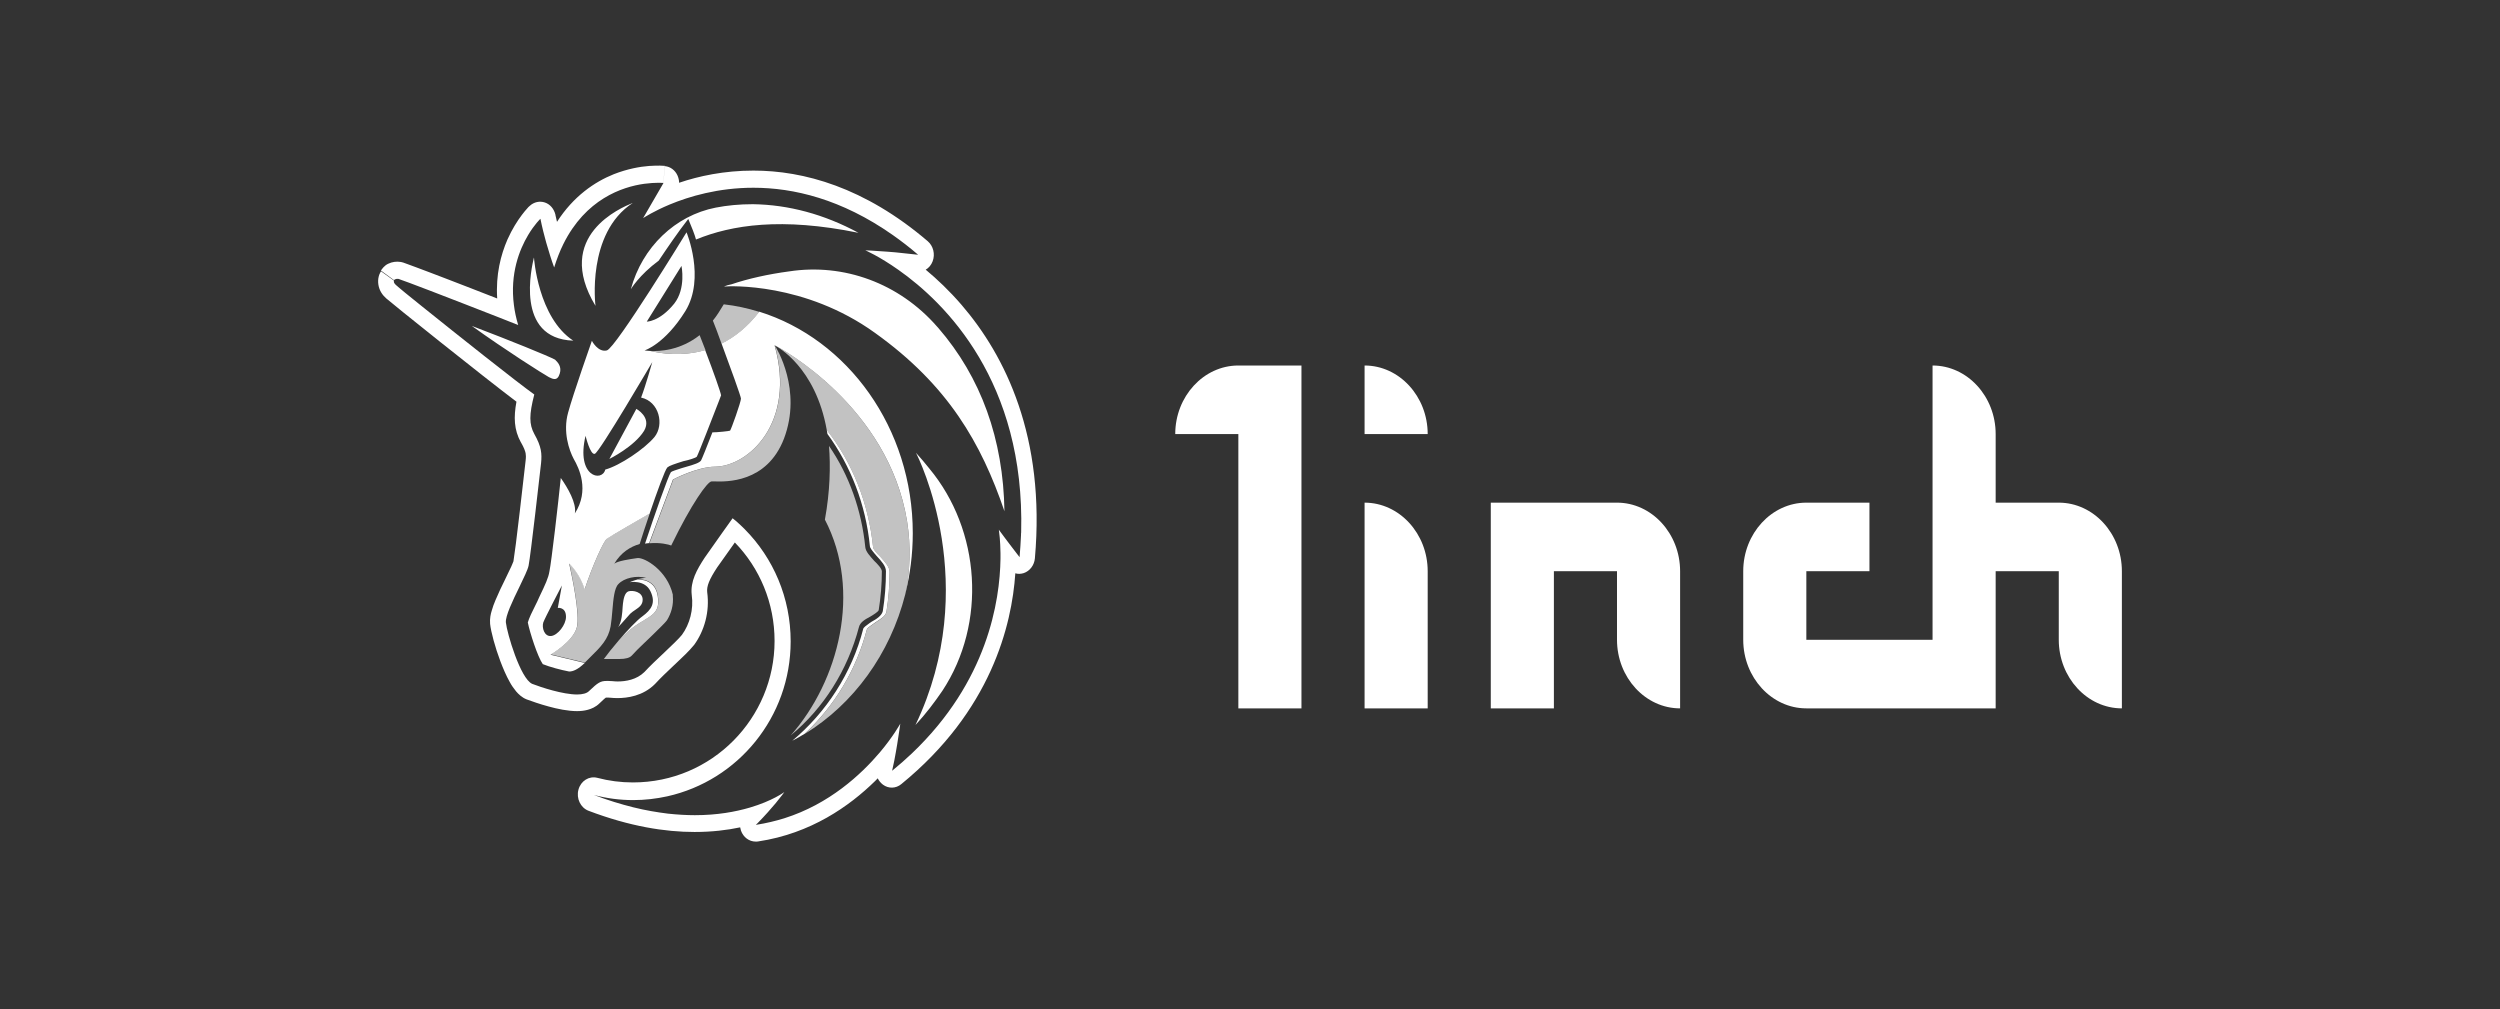 <?xml version="1.0" encoding="UTF-8"?>
<svg xmlns="http://www.w3.org/2000/svg" width="800" height="323" viewBox="0 0 800 323" fill="none">
  <rect x="0" y="0" width="800" height="323" fill="#333333" stroke="none"/>
  <path fill-rule="evenodd" clip-rule="evenodd" d="M287.493 86.354C281.283 81.965 276.891 80.1 276.891 80.1C276.891 80.1 279.769 80.21 283.959 80.539C285.575 80.649 287.342 80.813 289.21 81.033C290.724 81.197 292.239 81.362 293.804 81.526C291.078 79.167 288.352 77.083 285.625 75.163C269.267 63.697 253.919 60.077 241.096 60.077C229.787 60.077 220.497 62.874 214.287 65.453C209.289 67.537 206.26 69.512 205.805 69.787L212.268 58.65L212.772 53.165C214.54 53.329 216.054 54.481 216.811 56.182C217.114 56.895 217.316 57.663 217.316 58.486C223.577 56.346 231.705 54.591 241.096 54.591C257.1 54.591 276.588 59.857 296.884 77.192C298.651 78.728 299.307 81.307 298.449 83.611C297.995 84.818 297.187 85.75 296.228 86.299C299.863 89.316 303.801 93.046 307.688 97.545C321.673 113.783 334.598 139.841 331.165 178.68C330.963 180.875 329.549 182.74 327.58 183.398C326.671 183.672 325.762 183.727 324.904 183.453C323.793 200.075 317.129 227.504 288.402 250.929C286.685 252.355 284.313 252.41 282.546 251.093C281.839 250.545 281.233 249.831 280.879 249.063C280.577 249.338 280.274 249.667 280.021 249.941C271.842 257.95 259.473 266.728 242.661 269.251C242.408 269.306 242.206 269.306 241.954 269.306H241.803C239.733 269.306 237.865 267.935 237.107 265.795C237.006 265.466 236.905 265.082 236.855 264.753C232.715 265.631 227.868 266.234 222.264 266.234C212.873 266.234 201.564 264.479 188.286 259.432C185.762 258.444 184.348 255.482 185.106 252.684C185.863 249.886 188.488 248.241 191.114 248.899C194.85 249.886 198.636 250.38 202.524 250.38C227.919 250.38 247.861 229.753 247.861 205.122C247.861 192.943 243.115 181.807 235.138 173.578C235.138 173.633 235.088 173.633 235.088 173.688C233.27 176.267 231.049 179.339 229.484 181.588C226.959 185.428 226.101 187.567 226.303 189.487C227.161 195.741 225.394 201.885 222.113 206.384C222.062 206.439 222.012 206.493 221.961 206.548C220.648 208.194 218.225 210.498 216.004 212.583C215.903 212.692 215.802 212.747 215.701 212.857C213.479 214.942 211.308 217.026 209.743 218.727C209.693 218.782 209.642 218.837 209.642 218.837C205.755 222.786 200.605 223.39 197.576 223.39C196.718 223.39 195.96 223.335 195.455 223.28H195.405C194.9 223.225 194.698 223.225 194.597 223.225H194.092C193.991 223.225 193.941 223.225 193.89 223.225C193.789 223.28 193.638 223.39 193.335 223.664C192.982 223.993 192.477 224.432 191.871 225.036C190.609 226.297 189.145 226.846 188.135 227.12C186.974 227.449 185.762 227.559 184.651 227.559C181.723 227.559 178.34 226.846 175.564 226.078C172.686 225.31 170.111 224.377 168.596 223.829C168.546 223.829 168.495 223.774 168.445 223.774C166.981 223.17 165.921 222.128 165.163 221.25C164.406 220.318 163.699 219.33 163.144 218.288C161.983 216.258 160.973 213.844 160.115 211.595C158.448 207.207 157.085 202.105 156.833 199.636C156.681 197.99 157.035 196.4 157.338 195.467C157.641 194.315 158.095 193.163 158.549 192.066C159.458 189.871 160.619 187.458 161.68 185.318L161.73 185.208C162.437 183.727 163.093 182.411 163.598 181.313C163.851 180.765 164.002 180.326 164.153 179.997C164.254 179.777 164.254 179.668 164.305 179.613C164.557 178.187 165.466 171.22 166.324 163.704C167.183 156.298 168.041 148.947 168.192 147.466C168.344 146.204 168.293 145.601 168.192 144.997C168.041 144.339 167.738 143.352 166.728 141.596C166.728 141.596 166.728 141.541 166.678 141.541C164.456 137.482 164.355 133.477 165.264 128.54C154.006 120.037 125.329 97.051 123.562 95.46C123.562 95.46 123.562 95.46 123.511 95.405C122.451 94.473 121.391 93.046 121.088 91.126C120.937 90.194 120.987 89.261 121.189 88.493C121.29 88.109 121.391 87.78 121.542 87.506C121.593 87.341 121.694 87.232 121.744 87.122C121.795 87.067 121.795 87.012 121.845 86.957C121.845 86.902 121.896 86.902 121.896 86.847C121.896 86.847 121.896 86.847 121.896 86.793C121.896 86.793 121.896 86.793 126.086 89.81C126.086 89.81 125.733 90.359 126.743 91.236C126.844 91.291 126.945 91.456 127.197 91.62C127.247 91.62 127.247 91.675 127.298 91.73C127.803 92.169 128.611 92.827 129.671 93.705C131.084 94.857 133.003 96.393 135.174 98.148C146.433 107.2 165.567 122.396 170.969 126.236C169.303 132.709 169.303 135.781 170.969 138.853C173.292 142.968 173.443 145.162 173.14 148.234C172.787 151.306 169.808 177.748 169.152 180.984C168.899 182.301 167.587 184.934 166.173 187.896C164.053 192.23 161.68 197.168 161.882 199.197C162.235 202.598 166.526 217.191 170.313 218.837C173.14 219.934 180.107 222.238 184.702 222.238C186.368 222.238 187.832 221.854 188.488 221.141C191.316 218.453 192.123 217.904 194.143 217.904H194.648C195.052 217.904 195.455 217.959 195.91 217.959C196.465 218.014 197.021 218.069 197.626 218.069C200.252 218.069 203.735 217.52 206.26 214.996C207.976 213.131 210.299 210.937 212.47 208.907C214.893 206.603 217.165 204.464 218.225 203.147C220.699 199.746 222.012 195.028 221.355 190.365C220.85 186.031 223.021 182.246 225.495 178.461C228.625 173.962 234.431 165.843 234.431 165.843C234.835 166.173 235.239 166.502 235.643 166.831C236.552 167.654 237.461 168.477 238.319 169.354C247.457 178.571 253.011 191.298 253.011 205.232C253.011 229.534 236.148 249.777 213.53 254.824C210.046 255.592 206.361 256.03 202.625 256.03C198.333 256.03 194.193 255.482 190.053 254.385C194.496 256.085 198.687 257.347 202.625 258.334C206.563 259.322 210.248 259.925 213.732 260.364C216.811 260.693 219.689 260.858 222.365 260.858C229.534 260.858 235.391 259.761 239.884 258.444C247.205 256.305 250.991 253.452 250.991 253.452C250.991 253.452 250.032 254.824 248.265 256.963C246.801 258.718 244.832 260.968 242.459 263.381C242.307 263.491 242.206 263.656 242.055 263.765C242.004 263.82 241.954 263.875 241.903 263.93H242.055C245.185 263.436 248.164 262.723 250.991 261.845C265.38 257.292 275.528 247.857 281.536 240.78C285.928 235.568 288.099 231.564 288.099 231.564C288.099 231.564 287.695 234.526 287.089 238.256C286.837 239.902 286.484 241.658 286.181 243.358C285.928 244.51 285.726 245.607 285.474 246.65C287.695 244.839 289.816 242.974 291.785 241.109C316.069 218.014 319.956 192.285 320.158 178.845C320.158 178.241 320.158 177.638 320.158 177.089C320.158 177.089 320.158 177.089 320.158 177.035C320.108 173.03 319.754 170.397 319.653 169.684V169.574C319.653 169.519 319.653 169.519 319.653 169.464C319.653 169.464 319.704 169.519 319.704 169.574C319.704 169.574 319.754 169.629 319.754 169.684C320.057 170.068 320.764 171.055 321.622 172.207C322.127 172.865 322.683 173.633 323.238 174.346C323.894 175.224 324.601 176.102 325.207 176.925C325.611 177.419 325.964 177.912 326.267 178.296C326.469 175.883 326.621 173.524 326.722 171.274C326.722 170.945 326.722 170.671 326.772 170.342C328.034 122.121 302.538 96.942 287.493 86.354ZM174.453 76.37C174.554 76.808 174.705 77.247 174.806 77.686C175.564 80.265 176.422 83.172 177.331 85.586C178.189 82.843 179.148 80.374 180.259 78.125C187.378 63.752 199.04 59.802 206.159 58.815C209.844 58.321 212.268 58.541 212.268 58.541C212.772 53.055 212.772 53.055 212.722 53.055H212.672H212.621H212.571C212.47 53.055 212.369 53.055 212.268 53.055C212.015 53.055 211.662 53 211.207 53C210.349 53 209.137 53 207.673 53.11C204.745 53.329 200.757 54.042 196.415 55.743C190.255 58.212 183.49 62.82 178.239 70.993C178.138 70.664 178.088 70.39 178.037 70.116C177.936 69.677 177.835 69.293 177.785 69.019C177.734 68.909 177.734 68.799 177.734 68.744V68.689C177.28 66.824 176.018 65.343 174.352 64.794C172.686 64.246 170.868 64.63 169.505 65.892L172.837 70.006C169.505 65.892 169.505 65.892 169.505 65.892L169.455 65.947C169.404 66.001 169.354 66.056 169.253 66.111C169.101 66.276 168.899 66.44 168.697 66.715C168.243 67.208 167.637 67.921 166.981 68.799C165.618 70.609 163.901 73.243 162.386 76.644C160.266 81.526 158.6 87.89 159.105 95.515C153.551 93.321 147.796 91.126 142.848 89.207C139.061 87.78 135.729 86.463 133.306 85.586C132.094 85.147 131.084 84.763 130.327 84.489C129.974 84.379 129.671 84.269 129.418 84.159C129.267 84.105 128.863 83.94 128.51 83.885C128.409 83.885 128.308 83.83 128.257 83.83C126.894 83.611 125.531 83.775 124.269 84.379C123.663 84.653 123.158 85.037 122.754 85.476C122.552 85.695 122.401 85.86 122.249 86.079C122.199 86.189 122.098 86.244 122.047 86.354C121.997 86.409 121.997 86.463 121.946 86.463L121.896 86.518V86.573C121.896 86.573 121.896 86.573 126.086 89.645C126.086 89.645 126.44 89.097 127.601 89.261C127.651 89.261 127.803 89.316 128.005 89.426C128.56 89.645 129.62 90.029 131.034 90.523C132.751 91.181 134.972 92.004 137.547 92.992C143.858 95.405 152.289 98.697 160.014 101.714C162.033 102.482 163.952 103.25 165.82 104.018C165.163 101.824 164.709 99.684 164.456 97.655C163.144 87.561 166.223 79.881 169 75.218C171.02 71.816 172.938 70.006 172.938 70.006C172.938 70.006 173.494 72.913 174.453 76.37Z" fill="white"></path>
  <path d="M213.43 198.484C212.925 199.198 211.107 200.953 209.441 202.599C208.936 203.093 208.431 203.586 207.977 204.025C207.27 204.738 206.563 205.397 205.857 206.055C204.544 207.317 203.231 208.578 202.171 209.785C201.515 210.498 200.202 210.882 198.183 210.882H193.235C194.245 209.456 196.012 207.262 197.93 205.013C198.99 203.97 200.051 202.928 201.01 202.05C202.726 200.514 204.392 199.472 205.907 198.594C208.633 196.948 210.653 195.742 210.653 192.67C210.754 186.525 206.967 185.373 204.14 185.319C204.998 185.099 205.907 184.934 206.816 184.934C203.686 184.057 199.697 184.934 197.88 186.909C196.567 188.226 196.264 191.792 195.961 195.358C195.81 197.113 195.658 198.923 195.406 200.405C194.648 204.574 192.326 206.933 188.741 210.444C188.338 210.828 187.883 211.266 187.479 211.705C187.378 211.815 187.277 211.925 187.176 212.034L176.221 209.401C176.221 209.401 183.491 205.287 184.652 200.569C185.712 196.564 182.986 184.112 182.33 180.93C182.229 180.546 182.178 180.326 182.178 180.217L182.229 180.272C182.734 180.765 185.712 183.782 187.126 188.5C189.751 180.601 193.235 173.03 194.245 172.317C195.103 171.714 205.15 165.899 207.927 164.253C206.715 167.874 205.503 171.439 204.695 174.073C201.717 174.95 198.738 176.761 196.567 180.381C197.728 179.504 201.363 178.955 204.039 178.571C206.361 178.406 213.48 182.521 215.298 190.256V190.64C215.601 193.657 214.742 196.345 213.43 198.484Z" fill="white" fill-opacity="0.7"></path>
  <path d="M207.822 173.853C211.205 173.524 214.032 174.237 214.789 174.566C221.252 161.235 226.401 154.049 227.714 154.049C227.866 154.049 228.169 154.049 228.572 154.049C232.258 154.159 245.385 154.652 250.888 140.334C256.744 124.755 248.515 111.424 247.909 110.491V110.437C254.876 135.287 239.478 149.112 229.027 149.331C223.221 149.331 215.446 153.445 215.446 153.445L207.822 173.853Z" fill="white" fill-opacity="0.7"></path>
  <path d="M247.861 110.492C247.912 110.492 247.912 110.492 247.861 110.492C248.619 110.876 260.988 117.404 264.573 137.647C272.802 148.07 277.952 161.126 279.365 174.951C279.365 175.828 280.526 177.09 281.688 178.187C283.202 179.833 284.666 181.424 284.666 183.07C284.666 187.403 284.313 191.737 283.657 195.852C283.354 197.113 282.041 197.991 280.577 198.924L280.425 199.033C280.375 199.088 280.324 199.088 280.274 199.143C280.173 199.198 280.123 199.253 280.022 199.308C279.82 199.472 279.567 199.637 279.315 199.801C278.456 200.405 277.548 201.008 277.396 201.447C274.014 214.449 266.945 226.024 257.504 234.856C273.105 225.311 284.818 209.292 289.665 190.256C291.28 182.741 291.533 174.896 290.27 166.886C284.313 130.131 249.881 111.37 247.861 110.492Z" fill="white" fill-opacity="0.7"></path>
  <path d="M208.078 112.302C211.158 112.466 217.671 112.137 223.881 107.255C224.486 108.846 225.143 110.437 225.749 112.028C218.125 114.222 211.259 113.07 208.078 112.302Z" fill="white" fill-opacity="0.7"></path>
  <path d="M230.898 109.997C235.038 107.913 239.178 104.731 242.964 99.794C239.279 98.642 235.492 97.819 231.605 97.38C230.444 99.355 229.282 101.165 228.121 102.591C228.878 104.402 229.838 107.09 230.898 109.997Z" fill="white" fill-opacity="0.7"></path>
  <path d="M263.967 166.281C265.633 157.12 265.785 149.166 265.28 142.692C271.742 152.073 275.731 163.374 276.892 175.114C277.044 176.54 278.407 177.966 279.719 179.447C280.881 180.545 282.193 181.971 282.193 182.849C282.193 186.963 281.84 191.132 281.183 195.247C281.032 195.74 279.669 196.618 278.558 197.276L278.356 197.386C276.69 198.264 275.226 199.196 274.873 200.623C271.238 214.502 263.463 226.735 253.012 235.348C268.41 217.958 275.882 189.157 263.967 166.281Z" fill="white" fill-opacity="0.7"></path>
  <path fill-rule="evenodd" clip-rule="evenodd" d="M190.558 97.873C190.558 97.873 187.58 74.668 202.473 64.958C202.423 64.958 202.322 65.013 202.17 65.068C199.141 66.329 176.977 75.381 190.558 97.873ZM222.719 76.643C234.129 71.98 250.032 69.456 274.72 74.503C263.765 68.579 252.354 65.507 240.944 65.342C236.653 65.342 232.665 65.726 229.029 66.439C216.105 68.963 205.503 79.057 201.867 92.552C201.867 92.552 204.493 88.053 210.804 83.39L211.056 83.006C213.379 79.55 216.862 74.394 220.245 70.06C221.204 72.309 222.365 75.216 222.719 76.643ZM280.021 106.541C303.397 123.272 313.999 141.814 321.421 163.593C321.067 140.553 313.949 120.749 300.216 104.895L299.863 104.511C287.746 90.632 270.025 84.158 252.506 86.847C245.892 87.724 239.278 89.205 234.129 90.961C233.321 91.125 232.463 91.345 231.655 91.674H232.008C233.321 91.564 257.504 90.302 280.021 106.541ZM301.579 221.03C299.105 224.65 296.278 228.436 292.946 232.001C314.302 187.347 293.956 146.477 293.097 144.886C294.612 146.532 296.076 148.288 297.389 149.933C313.797 169.682 315.817 199.416 301.579 221.03ZM170.818 82.567C170.212 85.201 164.608 108.351 183.44 109.009C172.181 101.603 170.868 82.567 170.868 82.348V82.403V82.458L170.818 82.567ZM203.635 130.843L195.001 146.861C195.001 146.861 202.978 142.912 206.108 137.865C208.633 133.531 203.635 130.843 203.635 130.843ZM197.879 205.066C198.939 204.024 199.999 202.981 200.959 202.104C202.675 200.568 204.341 199.525 205.856 198.648C208.582 197.002 210.602 195.795 210.602 192.778C210.703 186.634 206.916 185.482 204.089 185.427C204.139 185.427 204.19 185.427 204.24 185.372C202.726 185.756 201.514 186.304 201.514 186.304C201.514 186.304 206.31 185.427 208.128 189.157C209.945 192.942 208.481 195.082 205.503 197.276C203.988 198.318 200.757 201.72 197.879 205.066ZM213.58 149.549C212.823 150.263 210.248 157.394 207.875 164.361C205.048 166.007 195.052 171.767 194.193 172.425C193.184 173.139 189.7 180.709 187.075 188.609C185.661 183.891 182.682 180.874 182.178 180.38C182.127 180.325 182.127 180.325 182.127 180.325C182.127 180.435 182.178 180.654 182.279 181.038C182.985 184.22 185.661 196.618 184.601 200.677C183.44 205.34 176.17 209.51 176.17 209.51L187.125 212.143C184.954 214.227 183.389 214.886 182.127 214.886C179.3 214.337 176.018 213.459 173.696 212.527C172.03 210.168 169.556 202.433 168.899 199.196C169.253 197.88 170.364 195.576 171.373 193.601C171.777 192.833 172.131 192.065 172.383 191.461L172.635 190.913C174.453 187.127 175.513 184.878 175.816 182.848C176.472 179.776 178.643 160.905 179.451 152.951C181.622 156.023 184.601 161.07 183.945 164.306C188.741 156.9 185.257 149.714 183.591 146.861C182.077 144.009 180.108 138.194 181.774 132.105C183.44 125.96 189.397 109.064 189.397 109.064C189.397 109.064 191.366 112.849 194.193 112.136C197.021 111.423 219.689 74.339 219.689 74.339C219.689 74.339 225.798 88.931 219.336 99.519C212.722 110.161 206.26 112.136 206.26 112.136C206.26 112.136 206.916 112.246 208.027 112.301C211.258 113.069 218.074 114.221 225.647 112.026C228.373 119.158 230.595 125.467 230.746 126.509C230.645 126.728 230.393 127.387 230.039 128.374C228.171 133.147 223.526 145.216 222.971 146.148C222.618 146.532 220.346 147.245 218.68 147.575C215.903 148.452 214.237 149.001 213.58 149.549ZM218.074 85.091C218.074 85.091 219.588 92.277 215.751 97.16C210.955 103.085 206.815 102.92 206.967 102.92L218.074 85.091ZM179.805 187.347L178.492 194.533C178.492 194.533 181.117 194.149 181.117 197.386C181.117 199.909 178.492 203.311 176.321 203.53C174.15 203.695 173.342 200.842 173.847 199.196C174.352 197.77 179.805 187.347 179.805 187.347ZM205.149 127.222C210.955 128.484 212.621 135.89 209.441 139.84C206.31 143.625 198.333 149.001 193.689 150.263C192.679 154.377 184.248 152.622 187.378 139.456C187.378 139.456 188.892 145.764 190.356 145.216C191.871 144.667 208.734 115.866 208.734 115.866C208.734 115.866 206.613 123.437 205.149 127.222ZM199.242 194.259C199.141 196.014 198.99 198.867 197.829 200.677C197.929 200.568 198.283 200.129 198.788 199.635C199.646 198.648 200.908 197.221 201.666 196.398C202.17 195.905 202.776 195.521 203.332 195.137C204.543 194.314 205.654 193.546 205.654 191.9C205.654 189.377 202.524 188.828 201.161 189.212C199.848 189.596 199.495 191.9 199.343 193.162C199.293 193.381 199.293 193.765 199.242 194.259ZM276.235 201.226C272.6 215.434 264.32 228.052 253.516 237.048C254.879 236.335 256.191 235.622 257.504 234.799C266.945 226.022 274.013 214.392 277.396 201.391C277.547 200.952 278.456 200.348 279.315 199.745C279.567 199.58 279.819 199.416 280.021 199.251C280.072 199.196 280.122 199.196 280.173 199.141L280.274 199.086C280.324 199.032 280.375 199.032 280.425 198.977L280.577 198.867C282.041 197.934 283.353 197.112 283.656 195.795C284.313 191.681 284.666 187.347 284.666 183.013C284.666 181.367 283.152 179.776 281.687 178.131C280.526 177.033 279.365 175.772 279.365 174.894C277.951 161.07 272.802 148.068 264.572 137.59C264.623 138.029 264.724 138.413 264.774 138.852C272.246 149.111 277.043 161.509 278.355 174.675C278.355 175.333 279.113 176.211 279.819 177.088C280.072 177.363 280.324 177.637 280.526 177.911C282.041 179.557 283.505 181.148 283.505 182.794C283.505 187.127 283.152 191.461 282.495 195.576C282.142 197.002 280.526 198.099 278.86 198.977C278.658 199.141 278.406 199.306 278.153 199.47C277.245 200.129 276.336 200.787 276.235 201.226ZM247.861 110.49C249.881 111.423 284.313 130.13 290.27 166.83C291.532 174.839 291.28 182.684 289.664 190.199C291.229 183.946 292.088 177.363 292.088 170.615C292.088 136.987 271.287 108.57 242.964 99.738C239.177 104.675 234.987 107.912 230.897 109.942C233.725 117.567 237.107 126.893 237.107 127.551C237.107 128.648 233.977 137.426 233.624 137.81C233.27 137.974 229.484 138.358 227.969 138.358C226.303 142.692 224.637 146.807 224.334 147.355C223.829 148.068 222.365 148.617 219.185 149.495C218.831 149.604 218.478 149.714 218.074 149.824C216.559 150.317 214.944 150.811 214.691 151.085C213.883 152.183 209.39 164.965 206.411 173.961C206.866 173.907 207.32 173.797 207.724 173.797L215.347 153.444C215.347 153.444 223.122 149.33 228.928 149.33C239.43 149.165 254.828 135.341 247.861 110.49ZM178.795 120.365C179.956 118.006 178.946 116.415 177.987 115.482L177.634 115.098C175.665 114.001 163.245 108.954 150.977 104.291C161.73 112.026 173.696 119.597 175.665 120.694C177.129 121.462 178.139 121.627 178.795 120.365Z" fill="white"></path>
  <path d="M376.078 138.904H396.273V226.677H416.468V116.961H396.273C385.166 116.961 376.078 126.835 376.078 138.904Z" fill="white"></path>
  <path d="M436.666 160.848V226.678H456.861V182.791C456.861 170.722 447.773 160.848 436.666 160.848Z" fill="white"></path>
  <path d="M517.44 160.848H477.051V226.678H497.246V182.791H517.44V204.734C517.44 216.803 526.528 226.678 537.635 226.678V182.791C537.635 170.722 528.548 160.848 517.44 160.848Z" fill="white"></path>
  <path d="M658.808 160.848H638.613V138.904C638.613 126.835 629.526 116.961 618.418 116.961V204.734H578.029V182.791H598.224V160.848H578.029C566.922 160.848 557.834 170.722 557.834 182.791V204.734C557.834 216.803 566.922 226.677 578.029 226.677H638.613V182.791H658.808V204.734C658.808 216.803 667.896 226.677 679.003 226.677V182.791C679.003 170.722 669.915 160.848 658.808 160.848Z" fill="white"></path>
  <path d="M436.666 116.961V138.904H456.861C456.861 126.835 447.773 116.961 436.666 116.961Z" fill="white"></path>
</svg>
